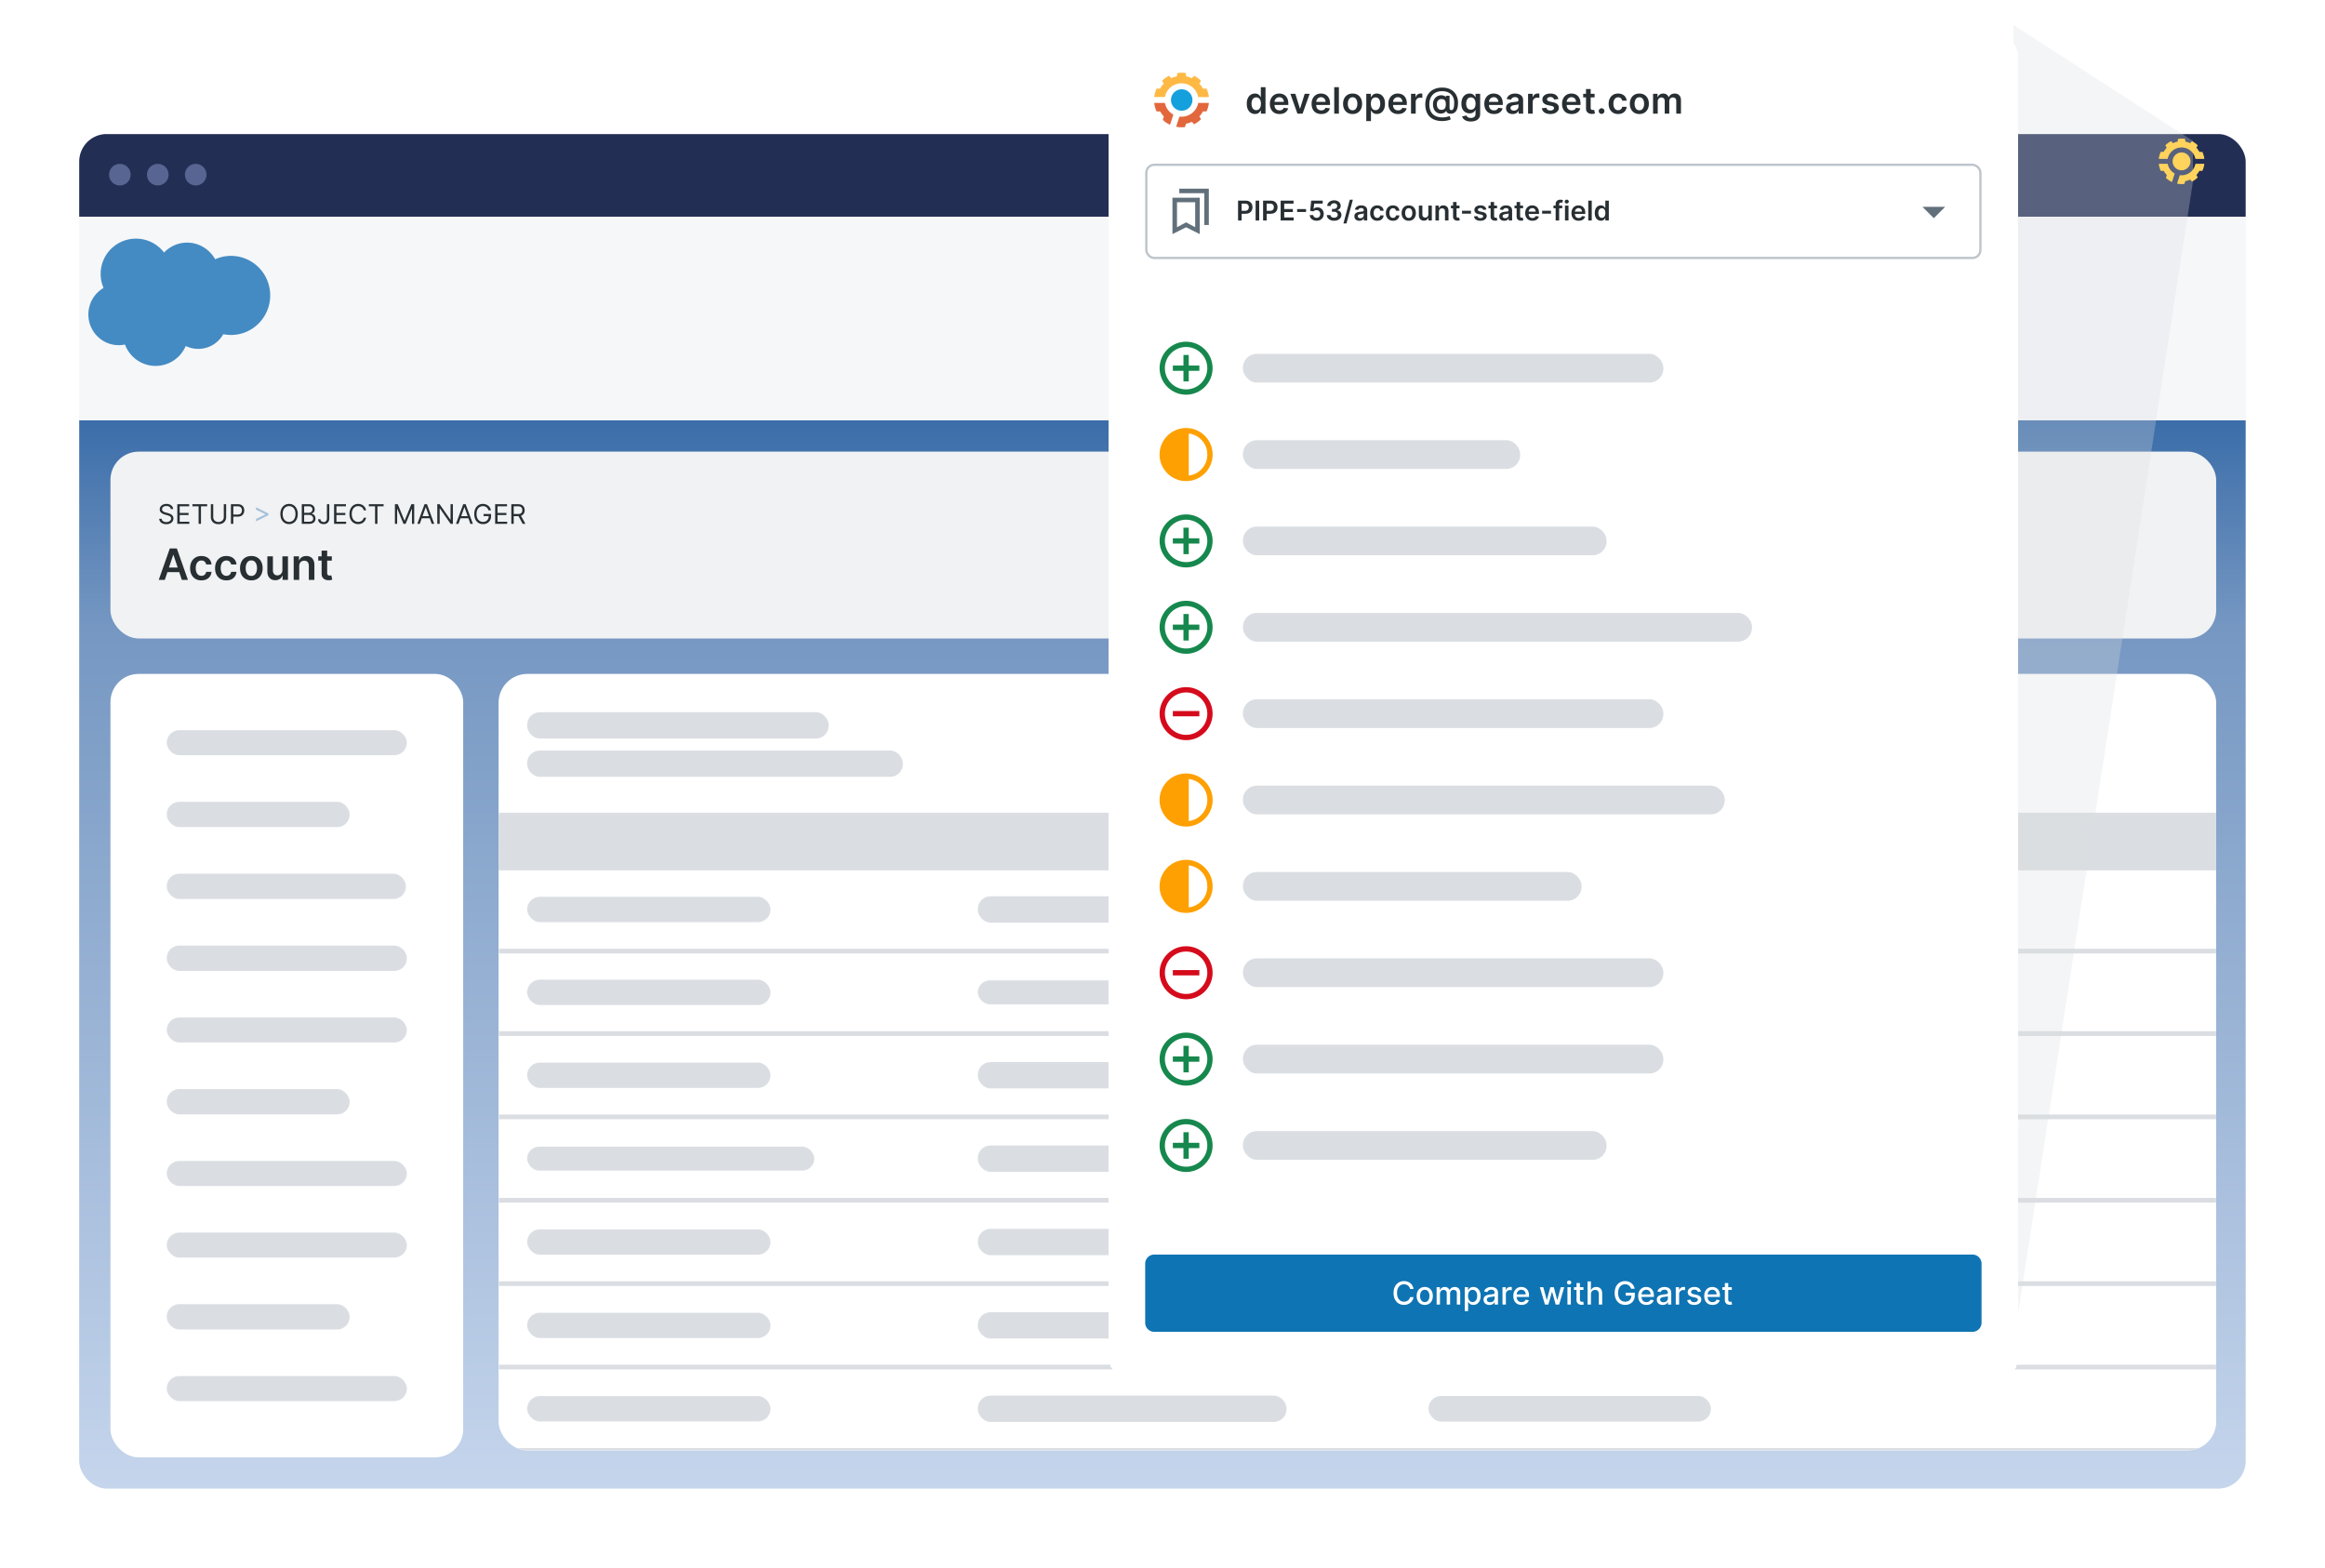<svg xmlns="http://www.w3.org/2000/svg" width="1023" height="690" fill="none" viewBox="0 0 1023 690">
	<g filter="url(#a)">
		<g clip-path="url(#b)">
			<rect width="953.237" height="595.991" x="27.883" y="52" fill="#F6F7F9" rx="12.114"/>
			<path fill="url(#c)" d="M0 0h954v470H0z" transform="translate(27.883 178)"/>
			<rect width="926.518" height="82.223" x="41.624" y="191.741" fill="#F1F2F4" rx="12.467"/>
			<path fill="#282F33" d="M68.188 217.024a1.33 1.33 0 0 0-.617-.998q-.542-.354-1.328-.355-.575 0-1.006.186a1.6 1.6 0 0 0-.669.512 1.23 1.23 0 0 0-.236.74q0 .347.164.596.17.246.432.41.262.161.55.267.287.102.528.165l.88.237q.338.089.752.245.42.156.8.427.385.267.634.685.25.419.25 1.028 0 .702-.368 1.268-.364.567-1.066.901-.697.334-1.696.334-.93 0-1.611-.3a2.57 2.57 0 0 1-1.066-.837 2.4 2.4 0 0 1-.435-1.248h1.082q.042.49.33.812.292.317.736.474.448.152.964.152.6 0 1.079-.194.477-.2.757-.55.279-.355.279-.829 0-.432-.241-.702a1.8 1.8 0 0 0-.635-.44 7 7 0 0 0-.85-.296l-1.065-.304q-1.016-.293-1.607-.834-.593-.54-.593-1.416 0-.727.394-1.269.398-.546 1.065-.846a3.6 3.6 0 0 1 1.502-.304q.837 0 1.488.3.652.296 1.032.812.385.516.406 1.171zm2.858 6.496v-8.661h5.227v.931h-4.178v2.926h3.907v.93h-3.907v2.944h4.246v.93zm6.644-7.73v-.931h6.495v.931h-2.723v7.73h-1.049v-7.73zm13.798-.931h1.048v5.735q0 .888-.418 1.586a2.94 2.94 0 0 1-1.172 1.095q-.756.397-1.776.397t-1.776-.397a2.97 2.97 0 0 1-1.176-1.095 3.05 3.05 0 0 1-.414-1.586v-5.735h1.049v5.65q0 .634.279 1.129.278.49.795.774.52.279 1.243.279t1.243-.279q.52-.284.796-.774.279-.495.279-1.129zm3.143 8.661v-8.661h2.926q1.02 0 1.666.368.652.364.965.985.313.622.313 1.388t-.313 1.391q-.31.626-.956.998-.647.368-1.658.368h-2.097v-.931h2.063q.698 0 1.121-.241.423-.24.613-.651.195-.415.195-.934a2.15 2.15 0 0 0-.195-.931 1.4 1.4 0 0 0-.617-.643q-.428-.236-1.134-.236H95.68v7.73zm29.415-4.33q0 1.37-.494 2.368-.495.998-1.358 1.539t-1.971.541q-1.107 0-1.97-.541t-1.358-1.539-.495-2.368.495-2.369q.495-.998 1.358-1.539t1.97-.541q1.108 0 1.971.541t1.358 1.539q.494.999.494 2.369m-1.015 0q0-1.125-.376-1.899-.372-.774-1.011-1.172a2.6 2.6 0 0 0-1.421-.397q-.786 0-1.425.397-.635.398-1.011 1.172-.372.774-.372 1.899t.372 1.898q.376.774 1.011 1.172.639.397 1.425.397a2.6 2.6 0 0 0 1.421-.397q.639-.398 1.011-1.172.376-.773.376-1.898m2.779 4.33v-8.661h3.028q.905 0 1.493.313.587.31.875.833.287.52.287 1.155 0 .558-.198.922-.195.363-.516.575a2.4 2.4 0 0 1-.69.313v.084q.398.026.8.279.402.255.672.728.271.474.271 1.159 0 .65-.296 1.171-.296.52-.935.825t-1.662.304zm1.049-.93h2.08q1.028 0 1.459-.398.436-.402.436-.972 0-.44-.224-.812a1.63 1.63 0 0 0-.639-.601q-.414-.228-.981-.228h-2.131zm0-3.925h1.945q.474 0 .854-.186a1.5 1.5 0 0 0 .609-.524 1.4 1.4 0 0 0 .228-.795q0-.572-.397-.969-.397-.401-1.26-.401h-1.979zm10.012-3.806h1.048v6.191q0 .829-.304 1.409a2.07 2.07 0 0 1-.859.879q-.554.3-1.306.3-.71 0-1.265-.257a2.1 2.1 0 0 1-.871-.745q-.317-.482-.317-1.146h1.032q0 .368.182.643.186.27.507.423t.732.152q.452 0 .769-.19t.482-.558q.17-.372.17-.91zm3.15 8.661v-8.661h5.227v.931h-4.178v2.926h3.907v.93h-3.907v2.944h4.246v.93zm14.087-5.954h-1.049a2.18 2.18 0 0 0-.884-1.37 2.4 2.4 0 0 0-.723-.356 2.9 2.9 0 0 0-.829-.118q-.786 0-1.425.397-.634.398-1.011 1.172-.372.774-.372 1.899t.372 1.898q.377.774 1.011 1.172.639.397 1.425.397.432 0 .829-.118.397-.119.723-.351a2.23 2.23 0 0 0 .884-1.374h1.049a3.5 3.5 0 0 1-.432 1.188 3.24 3.24 0 0 1-1.822 1.446q-.576.19-1.231.19-1.108 0-1.971-.541-.862-.541-1.357-1.539-.495-.999-.495-2.368 0-1.37.495-2.369.495-.998 1.357-1.539.863-.541 1.971-.541.655 0 1.231.19.579.19 1.044.558.465.364.778.888.314.52.432 1.189m1.221-1.776v-.931h6.496v.931h-2.724v7.73h-1.049v-7.73zm11.463-.931h1.252l2.944 7.189h.101l2.943-7.189h1.252v8.661h-.981v-6.58h-.084l-2.707 6.58h-.947l-2.707-6.58h-.084v6.58h-.982zm10.95 8.661h-1.099l3.18-8.661h1.083l3.18 8.661h-1.1l-2.588-7.291h-.068zm.406-3.383h4.432v.93h-4.432zm14.155-5.278v8.661h-1.015l-4.72-6.8h-.084v6.8h-1.049v-8.661h1.015l4.736 6.817h.085v-6.817zm2.453 8.661h-1.099l3.18-8.661h1.083l3.18 8.661H200l-2.588-7.291h-.068zm.406-3.383h4.432v.93h-4.432zm12.8-2.571a3 3 0 0 0-.368-.766 2.34 2.34 0 0 0-1.239-.951 2.8 2.8 0 0 0-.862-.127q-.77 0-1.4.397-.63.398-1.002 1.172-.373.774-.373 1.899t.377 1.898q.376.774 1.019 1.172t1.446.397q.744 0 1.311-.317.572-.321.888-.905.322-.588.322-1.383l.321.068h-2.605v-.93h3.299v.93q0 1.07-.457 1.861a3.16 3.16 0 0 1-1.252 1.226q-.795.431-1.827.431-1.15 0-2.021-.541-.867-.541-1.353-1.539-.483-.999-.483-2.368 0-1.027.275-1.848.28-.825.787-1.404a3.4 3.4 0 0 1 1.201-.888 3.7 3.7 0 0 1 1.527-.309q.684 0 1.277.207a3.42 3.42 0 0 1 1.844 1.472q.312.516.431 1.146zm2.93 5.954v-8.661h5.227v.931h-4.178v2.926h3.907v.93h-3.907v2.944h4.246v.93zm7.117 0v-8.661h2.927q1.014 0 1.666.347.65.343.964.943t.313 1.366q0 .766-.313 1.357a2.2 2.2 0 0 1-.96.931q-.647.334-1.653.334h-2.369v-.947h2.335q.693 0 1.116-.203.428-.203.618-.575a1.94 1.94 0 0 0 .194-.897q0-.52-.194-.909-.195-.39-.622-.601-.427-.215-1.129-.215h-1.844v7.73zm4.077-3.891 2.131 3.891h-1.218l-2.097-3.891z"/>
			<path fill="#A6C0D9" d="m111.139 219.663-5.447 2.774v-1.082l4.178-2.013-.034.068v-.17l.034.068-4.178-2.013v-1.083l5.447 2.775z"/>
			<path fill="#282F33" d="M65.546 248.184H62.87l4.874-13.842h3.096l4.88 13.842h-2.677l-3.697-11.004h-.108zm.088-5.427h7.3v2.014h-7.3zm16.012 5.63q-1.554 0-2.67-.683a4.56 4.56 0 0 1-1.71-1.885q-.594-1.21-.594-2.785 0-1.582.608-2.792a4.54 4.54 0 0 1 1.717-1.892q1.115-.683 2.636-.683 1.264 0 2.237.466a3.83 3.83 0 0 1 1.561 1.305q.582.838.663 1.96h-2.339q-.141-.75-.676-1.25-.527-.507-1.412-.507-.75 0-1.318.405-.568.399-.886 1.149-.31.751-.31 1.798 0 1.062.31 1.825.311.758.872 1.17.569.405 1.332.405.54 0 .966-.203.433-.209.724-.601.29-.392.398-.953h2.339a4.1 4.1 0 0 1-.649 1.953 3.85 3.85 0 0 1-1.527 1.325q-.967.473-2.272.473m10.986 0q-1.556 0-2.67-.683a4.56 4.56 0 0 1-1.71-1.885q-.595-1.21-.595-2.785 0-1.582.608-2.792a4.54 4.54 0 0 1 1.717-1.892q1.115-.683 2.636-.683 1.264 0 2.238.466a3.83 3.83 0 0 1 1.56 1.305q.583.838.663 1.96h-2.338q-.142-.75-.676-1.25-.528-.507-1.413-.507-.75 0-1.318.405-.568.399-.886 1.149-.31.751-.31 1.798 0 1.062.31 1.825.311.758.873 1.17.567.405 1.331.405.54 0 .967-.203.432-.209.723-.601.29-.392.399-.953h2.338a4.1 4.1 0 0 1-.649 1.953 3.85 3.85 0 0 1-1.527 1.325q-.968.473-2.271.473m10.985 0q-1.521 0-2.636-.669a4.54 4.54 0 0 1-1.73-1.872q-.609-1.203-.609-2.812t.609-2.819a4.54 4.54 0 0 1 1.73-1.879q1.115-.669 2.636-.669t2.636.669a4.5 4.5 0 0 1 1.724 1.879q.615 1.21.615 2.819t-.615 2.812a4.5 4.5 0 0 1-1.724 1.872q-1.115.669-2.636.669m.014-1.96q.824 0 1.378-.453.555-.459.825-1.23a5 5 0 0 0 .277-1.717q0-.953-.277-1.723-.27-.778-.825-1.237t-1.378-.46q-.845 0-1.406.46-.555.459-.832 1.237a5.2 5.2 0 0 0-.27 1.723q0 .946.27 1.717.277.771.832 1.23.56.453 1.406.453m13.655-2.609v-6.016h2.447v10.382h-2.373v-1.845h-.108a3.1 3.1 0 0 1-1.156 1.426q-.797.555-1.967.555-1.02 0-1.804-.453-.778-.46-1.217-1.332-.44-.879-.439-2.122v-6.611h2.446v6.232q0 .987.541 1.568t1.42.582q.54 0 1.047-.264t.832-.784q.33-.528.331-1.318m7.409-1.717v6.083h-2.446v-10.382h2.338v1.764h.122a2.97 2.97 0 0 1 1.142-1.385q.792-.514 1.954-.514 1.074 0 1.872.46.804.46 1.244 1.331.446.873.439 2.116v6.61h-2.447v-6.232q0-1.041-.541-1.629-.534-.588-1.48-.588-.642 0-1.142.284a1.97 1.97 0 0 0-.777.805q-.278.527-.278 1.277m14.337-4.299v1.893h-5.969v-1.893zm-4.495-2.487h2.447v9.747q0 .493.148.757a.8.8 0 0 0 .406.351q.25.095.554.095.23 0 .419-.034.196-.034.298-.061l.412 1.913a6 6 0 0 1-.561.149 4.6 4.6 0 0 1-.879.094q-.92.027-1.656-.277a2.57 2.57 0 0 1-1.169-.96q-.426-.648-.419-1.622z"/>
			<rect width="155.203" height="344.711" x="41.624" y="289.548" fill="#fff" rx="12.383"/>
			<rect width="105.672" height="11.008" x="66.39" y="314.314" fill="#DADEE2" rx="5.504"/>
			<rect width="80.489" height="11.145" x="66.39" y="345.812" fill="#DADEE2" rx="5.504"/>
			<rect width="105.254" height="11.145" x="66.39" y="377.448" fill="#DADEE2" rx="5.504"/>
			<rect width="105.672" height="11.145" x="66.39" y="409.083" fill="#DADEE2" rx="5.504"/>
			<rect width="105.672" height="11.008" x="66.39" y="440.719" fill="#DADEE2" rx="5.504"/>
			<rect width="80.489" height="11.145" x="66.39" y="472.218" fill="#DADEE2" rx="5.504"/>
			<rect width="105.672" height="11.008" x="66.39" y="503.853" fill="#DADEE2" rx="5.504"/>
			<rect width="105.672" height="11.008" x="66.39" y="535.352" fill="#DADEE2" rx="5.504"/>
			<rect width="80.489" height="11.145" x="66.39" y="566.85" fill="#DADEE2" rx="5.504"/>
			<rect width="105.672" height="11.008" x="66.39" y="598.486" fill="#DADEE2" rx="5.504"/>
			<g clip-path="url(#d)">
				<rect width="755.731" height="341.675" x="212.411" y="289.548" fill="#fff" rx="12.637"/>
				<rect width="132.688" height="11.584" x="224.962" y="306.397" fill="#DADEE2" rx="5.579"/>
				<rect width="165.333" height="11.584" x="224.962" y="323.247" fill="#DADEE2" rx="5.579"/>
				<mask id="e" width="756" height="27" x="212.411" y="349.68" fill="#000" maskUnits="userSpaceOnUse">
					<path fill="#fff" d="M212.411 349.68h756v27h-756z"/>
					<path d="M212.411 351.68h755.731v23.167H212.411z"/>
				</mask>
				<path fill="#DADEE2" d="M212.411 351.68h755.731v23.167H212.411z"/>
				<path fill="#DADEE2" d="M212.411 351.68v1.053h755.731v-2.107H212.411zm755.731 23.167v-1.053H212.411v2.106h755.731z" mask="url(#e)"/>
				<mask id="f" width="756" height="40" x="212.411" y="372.847" fill="#000" maskUnits="userSpaceOnUse">
					<path fill="#fff" d="M212.411 372.847h756v40h-756z"/>
					<path d="M212.411 374.847h755.731v36.686H212.411z"/>
				</mask>
				<path fill="#DADEE2" d="M212.411 374.847v1.053h755.731v-2.106H212.411zm755.731 36.686v-1.053H212.411v2.106h755.731z" mask="url(#f)"/>
				<rect width="107.107" height="11.157" x="224.962" y="387.612" fill="#DADEE2" rx="5.579"/>
				<rect width="113.732" height="11.584" x="423.27" y="387.398" fill="#DADEE2" rx="5.579"/>
				<rect width="124.256" height="11.296" x="621.577" y="387.542" fill="#DADEE2" rx="5.579"/>
				<mask id="g" width="756" height="38" x="212.411" y="411.533" fill="#000" maskUnits="userSpaceOnUse">
					<path fill="#fff" d="M212.411 411.533h756v38h-756z"/>
					<path d="M212.411 411.533h755.731v36.26H212.411z"/>
				</mask>
				<path fill="#DADEE2" d="M968.142 447.793v-1.053H212.411v2.106h755.731z" mask="url(#g)"/>
				<rect width="107.107" height="11.157" x="224.962" y="424.085" fill="#DADEE2" rx="5.579"/>
				<rect width="129.529" height="10.531" x="423.27" y="424.398" fill="#DADEE2" rx="5.265"/>
				<rect width="108.467" height="10.531" x="621.577" y="424.398" fill="#DADEE2" rx="5.265"/>
				<mask id="h" width="756" height="38" x="212.411" y="447.793" fill="#000" maskUnits="userSpaceOnUse">
					<path fill="#fff" d="M212.411 447.793h756v38h-756z"/>
					<path d="M212.411 447.793h755.731v36.686H212.411z"/>
				</mask>
				<path fill="#DADEE2" d="M968.142 484.479v-1.053H212.411v2.106h755.731z" mask="url(#h)"/>
				<rect width="107.107" height="11.157" x="224.962" y="460.557" fill="#DADEE2" rx="5.579"/>
				<rect width="160.068" height="11.584" x="423.27" y="460.344" fill="#DADEE2" rx="5.579"/>
				<rect width="124.256" height="11.296" x="621.577" y="460.488" fill="#DADEE2" rx="5.579"/>
				<mask id="i" width="756" height="38" x="212.411" y="484.479" fill="#000" maskUnits="userSpaceOnUse">
					<path fill="#fff" d="M212.411 484.479h756v38h-756z"/>
					<path d="M212.411 484.479h755.731v36.686H212.411z"/>
				</mask>
				<path fill="#DADEE2" d="M968.142 521.165v-1.053H212.411v2.106h755.731z" mask="url(#i)"/>
				<rect width="126.369" height="10.531" x="224.962" y="497.556" fill="#DADEE2" rx="5.265"/>
				<rect width="116.892" height="11.584" x="423.27" y="497.03" fill="#DADEE2" rx="5.579"/>
				<rect width="112.679" height="11.584" x="621.577" y="497.03" fill="#DADEE2" rx="5.579"/>
				<mask id="j" width="756" height="38" x="212.411" y="521.165" fill="#000" maskUnits="userSpaceOnUse">
					<path fill="#fff" d="M212.411 521.165h756v38h-756z"/>
					<path d="M212.411 521.165h755.731v36.686H212.411z"/>
				</mask>
				<path fill="#DADEE2" d="M968.142 557.851v-1.053H212.411v2.106h755.731z" mask="url(#j)"/>
				<rect width="107.107" height="11.157" x="224.962" y="533.929" fill="#DADEE2" rx="5.579"/>
				<rect width="135.847" height="11.584" x="423.27" y="533.716" fill="#DADEE2" rx="5.579"/>
				<rect width="124.256" height="11.296" x="621.577" y="533.86" fill="#DADEE2" rx="5.579"/>
				<mask id="k" width="756" height="38" x="212.411" y="557.851" fill="#000" maskUnits="userSpaceOnUse">
					<path fill="#fff" d="M212.411 557.851h756v38h-756z"/>
					<path d="M212.411 557.851h755.731v36.686H212.411z"/>
				</mask>
				<path fill="#DADEE2" d="M968.142 594.537v-1.053H212.411v2.106h755.731z" mask="url(#k)"/>
				<rect width="107.107" height="11.157" x="224.962" y="570.615" fill="#DADEE2" rx="5.579"/>
				<rect width="135.847" height="11.584" x="423.27" y="570.402" fill="#DADEE2" rx="5.579"/>
				<rect width="124.256" height="11.296" x="621.577" y="570.546" fill="#DADEE2" rx="5.579"/>
				<mask id="l" width="756" height="38" x="212.411" y="594.537" fill="#000" maskUnits="userSpaceOnUse">
					<path fill="#fff" d="M212.411 594.537h756v38h-756z"/>
					<path d="M212.411 594.537h755.731v36.686H212.411z"/>
				</mask>
				<path fill="#DADEE2" d="M968.142 631.223v-1.053H212.411v2.106h755.731z" mask="url(#l)"/>
				<rect width="107.107" height="11.157" x="224.962" y="607.301" fill="#DADEE2" rx="5.579"/>
				<rect width="135.847" height="11.584" x="423.27" y="607.088" fill="#DADEE2" rx="5.579"/>
				<rect width="124.256" height="11.296" x="621.577" y="607.232" fill="#DADEE2" rx="5.579"/>
			</g>
			<path fill="#232E54" d="M27.883 52.03h953.585v36.343H27.883z"/>
			<circle cx="45.762" cy="69.878" r="4.768" fill="#586491"/>
			<circle cx="62.452" cy="69.878" r="4.768" fill="#586491"/>
			<circle cx="79.139" cy="69.878" r="4.768" fill="#586491"/>
		</g>
	</g>
	<path fill="#DADEE2" d="m964.883 62-79-51v580.5l79-511.5z" opacity=".29"/>
	<path fill="#448BC3" d="M72.177 111.107c2.58-2.688 6.172-4.356 10.145-4.356 5.282 0 9.89 2.946 12.343 7.317a17.1 17.1 0 0 1 6.977-1.482c9.525 0 17.247 7.789 17.247 17.398s-7.722 17.4-17.247 17.4c-1.163 0-2.3-.116-3.398-.339-2.161 3.855-6.279 6.459-11.005 6.459a12.54 12.54 0 0 1-5.516-1.27C79.533 157.387 74.43 161 68.481 161c-6.194 0-11.473-3.92-13.5-9.416a13.2 13.2 0 0 1-2.744.286c-7.375 0-13.354-6.041-13.354-13.493a13.51 13.51 0 0 1 6.678-11.687 15.45 15.45 0 0 1-1.28-6.172c0-8.571 6.959-15.518 15.541-15.518a15.52 15.52 0 0 1 12.355 6.107"/>
	<g fill="#FFD35C" clip-path="url(#m)">
		<path d="M955.374 75.177a6.2 6.2 0 0 1-1.56-2.947.19.19 0 0 0-.19-.159h-3.541a.2.2 0 0 0-.191.14q-.012.04-.008.082c.135.975.404 1.902.793 2.773a.23.23 0 0 0 .182.111h1.069c.072 0 .135.04.167.103a9.2 9.2 0 0 0 1.228 1.68.2.2 0 0 1 .039.198l-.325 1.006a.2.2 0 0 0 .056.206 10 10 0 0 0 2.376 1.624c.111.047.238 0 .27-.119l.293-.903.8-2.472a.19.19 0 0 0-.079-.23 6.2 6.2 0 0 1-1.387-1.093zm10.774-3.106a.19.19 0 0 0-.19.159 6.2 6.2 0 0 1-6.694 4.856.2.2 0 0 0-.206.135l-.8 2.464-.293.911c-.04.11.032.23.158.254.95.165 1.918.194 2.876.087.079 0 .135-.056.158-.127l.333-1.014c.016-.072.079-.119.143-.135a8.5 8.5 0 0 0 1.901-.602c.079-.04.174-.016.238.047l.594.682c.063.071.158.08.237.047a10 10 0 0 0 2.314-1.687.19.19 0 0 0 .031-.238l-.467-.776a.2.2 0 0 1 .024-.238 8.4 8.4 0 0 0 1.164-1.616.21.21 0 0 1 .174-.103h1.07a.19.19 0 0 0 .174-.119 9.5 9.5 0 0 0 .792-2.773c.024-.11-.071-.214-.19-.214zm-12.53-2.142a.19.19 0 0 0 .19-.159 6.185 6.185 0 0 1 6.076-4.885 6.2 6.2 0 0 1 6.068 4.885.19.19 0 0 0 .19.159h3.541a.198.198 0 0 0 .198-.222c-.134-.974-.412-1.9-.792-2.771a.195.195 0 0 0-.19-.111h-1.062a.19.19 0 0 1-.166-.103 9.4 9.4 0 0 0-1.267-1.726l.538-.903c.04-.08.032-.182-.031-.238a10.1 10.1 0 0 0-2.314-1.686.195.195 0 0 0-.237.047l-.594.681a.22.22 0 0 1-.238.048 8.7 8.7 0 0 0-1.814-.594c-.079-.016-.151-.08-.158-.166l-.08-.91a.2.2 0 0 0-.166-.175 10.2 10.2 0 0 0-2.852 0 .21.21 0 0 0-.174.174l-.079.91c-.008.08-.08.16-.159.167a8.8 8.8 0 0 0-1.822.594.19.19 0 0 1-.222-.048l-.602-.68a.195.195 0 0 0-.237-.048 10 10 0 0 0-2.314 1.67.19.19 0 0 0-.031.238l.467.784c.04.08.032.166-.024.237a9 9 0 0 0-1.172 1.616.19.19 0 0 1-.166.103h-1.062c-.079 0-.158.04-.182.11a9.7 9.7 0 0 0-.792 2.772c-.024.119.071.222.19.222h3.541z"/>
		<path d="M959.883 74.929a3.929 3.929 0 1 0 0-7.858 3.929 3.929 0 0 0 0 7.858"/>
	</g>
	<g filter="url(#n)">
		<rect width="400" height="590" x="487.883" y="8" fill="#fff" rx="8" shape-rendering="crispEdges"/>
		<g clip-path="url(#o)">
			<path fill="#E2673D" d="M514.473 41.012a7.4 7.4 0 0 1-1.873-3.536.226.226 0 0 0-.228-.19h-4.25a.24.24 0 0 0-.179.08.24.24 0 0 0-.058.186c.161 1.17.485 2.282.95 3.327a.27.27 0 0 0 .219.133h1.283c.086 0 .162.048.2.124.418.732.913 1.407 1.473 2.015a.24.24 0 0 1 .048.238l-.39 1.207c-.028.096 0 .19.067.248.855.78 1.806 1.445 2.852 1.949.133.057.285 0 .323-.143l.352-1.084.96-2.966a.23.23 0 0 0-.095-.276 7.5 7.5 0 0 1-1.664-1.312zm12.928-3.726a.226.226 0 0 0-.228.19 7.444 7.444 0 0 1-8.033 5.828.24.24 0 0 0-.247.161l-.96 2.957-.352 1.093c-.047.133.038.276.19.304a12.2 12.2 0 0 0 3.451.105c.095 0 .162-.067.19-.152l.399-1.217c.019-.086.096-.143.172-.162a10.2 10.2 0 0 0 2.281-.722.25.25 0 0 1 .285.057l.713.817c.076.086.19.096.285.057a12.1 12.1 0 0 0 2.776-2.024.23.23 0 0 0 .038-.286l-.561-.931a.24.24 0 0 1 .029-.286 10 10 0 0 0 1.397-1.939.25.25 0 0 1 .21-.124h1.283a.23.23 0 0 0 .209-.142c.475-1.036.799-2.149.951-3.328.028-.133-.086-.256-.229-.256z"/>
			<path fill="#FEB945" d="M512.365 34.714a.226.226 0 0 0 .228-.19 7.424 7.424 0 0 1 7.291-5.862 7.45 7.45 0 0 1 7.282 5.862c.019.114.114.19.228.19h4.249a.237.237 0 0 0 .238-.266 12.6 12.6 0 0 0-.951-3.325.24.24 0 0 0-.228-.133h-1.274a.22.22 0 0 1-.199-.124 11.3 11.3 0 0 0-1.521-2.071l.646-1.084c.048-.095.038-.218-.038-.284a12.1 12.1 0 0 0-2.776-2.024.235.235 0 0 0-.285.057l-.713.817a.27.27 0 0 1-.285.057 10.4 10.4 0 0 0-2.177-.713.23.23 0 0 1-.19-.2l-.095-1.092a.24.24 0 0 0-.2-.21 12.3 12.3 0 0 0-3.422 0 .25.25 0 0 0-.209.21l-.095 1.093c-.01.095-.095.19-.19.2-.753.156-1.486.395-2.187.712a.23.23 0 0 1-.266-.057l-.722-.817a.235.235 0 0 0-.285-.057 12 12 0 0 0-2.776 2.005.23.23 0 0 0-.038.284l.561.941a.26.26 0 0 1-.029.285 10.7 10.7 0 0 0-1.407 1.939.22.22 0 0 1-.199.123h-1.274c-.095 0-.19.048-.219.133a11.7 11.7 0 0 0-.951 3.326c-.028.142.086.266.229.266h4.249z"/>
			<path fill="#14A0DC" d="M519.883 40.714a4.714 4.714 0 1 0 0-9.427 4.714 4.714 0 0 0 0 9.427"/>
		</g>
		<path fill="#282F33" d="M552.178 42.153a3.3 3.3 0 0 1-1.84-.528q-.813-.528-1.285-1.534-.471-1.005-.471-2.443 0-1.455.477-2.455.483-1.005 1.301-1.517a3.35 3.35 0 0 1 1.824-.517q.767 0 1.262.261.493.255.784.62.29.358.448.676h.086v-4.352h2.062V42h-2.023v-1.375h-.125a3.5 3.5 0 0 1-.46.676q-.3.353-.795.602-.495.25-1.245.25m.574-1.687q.654 0 1.114-.352.46-.358.699-.995.238-.636.238-1.483 0-.846-.238-1.471-.233-.625-.693-.972-.454-.345-1.12-.346-.687 0-1.147.358t-.694.988-.233 1.443q0 .82.233 1.46.24.637.699 1.006.467.364 1.142.364m10.23 1.704q-1.313 0-2.267-.545a3.7 3.7 0 0 1-1.461-1.557q-.511-1.011-.511-2.38 0-1.347.511-2.364a3.87 3.87 0 0 1 1.444-1.591q.925-.574 2.176-.574.807 0 1.522.261.722.256 1.273.796.557.54.875 1.375.318.83.318 1.977v.63h-7.153v-1.386h5.182a2.2 2.2 0 0 0-.256-1.05q-.25-.467-.699-.734a1.96 1.96 0 0 0-1.034-.267q-.63 0-1.108.307-.477.3-.744.796a2.3 2.3 0 0 0-.267 1.074v1.21q0 .761.278 1.306.279.54.779.83.5.285 1.17.284.449 0 .813-.125.363-.13.63-.38t.404-.62l1.92.216a3 3 0 0 1-.693 1.33 3.4 3.4 0 0 1-1.296.875q-.789.306-1.806.306m13.266-8.897L573.14 42h-2.273l-3.108-8.727h2.193l2.006 6.483h.091l2.011-6.483zm5.09 8.897q-1.313 0-2.267-.545a3.7 3.7 0 0 1-1.46-1.557q-.512-1.011-.512-2.38 0-1.347.512-2.364a3.86 3.86 0 0 1 1.443-1.591q.926-.574 2.176-.574.806 0 1.523.261.721.256 1.272.796.557.54.875 1.375.318.83.319 1.977v.63h-7.154v-1.386h5.182a2.2 2.2 0 0 0-.256-1.05 1.85 1.85 0 0 0-.699-.734 1.96 1.96 0 0 0-1.034-.267q-.63 0-1.108.307-.477.3-.744.796a2.3 2.3 0 0 0-.267 1.074v1.21q0 .761.278 1.306.279.54.779.83.5.285 1.17.284.45 0 .813-.125.363-.13.63-.38t.404-.62l1.92.216a3 3 0 0 1-.693 1.33 3.4 3.4 0 0 1-1.295.875q-.79.306-1.807.306m7.777-11.806V42h-2.056V30.364zm6.022 11.806q-1.278 0-2.216-.562a3.8 3.8 0 0 1-1.454-1.574q-.512-1.011-.512-2.364 0-1.351.512-2.369a3.8 3.8 0 0 1 1.454-1.58q.938-.562 2.216-.562t2.216.563a3.8 3.8 0 0 1 1.449 1.58q.517 1.016.517 2.368 0 1.353-.517 2.364a3.8 3.8 0 0 1-1.449 1.574q-.937.563-2.216.563m.012-1.647q.693 0 1.159-.381.465-.387.693-1.034.233-.648.233-1.443 0-.8-.233-1.45-.228-.652-.693-1.039-.466-.386-1.159-.386-.711 0-1.182.386-.467.387-.699 1.04a4.3 4.3 0 0 0-.227 1.449q0 .795.227 1.443.233.648.699 1.034.471.38 1.182.38m6.016 4.75v-12h2.023v1.443h.119q.16-.319.449-.676.29-.365.784-.62.494-.26 1.261-.26 1.011 0 1.824.516.818.512 1.296 1.517.483 1 .482 2.455 0 1.437-.471 2.443-.472 1.006-1.284 1.534a3.3 3.3 0 0 1-1.841.528q-.75 0-1.244-.25a2.5 2.5 0 0 1-.796-.602 4 4 0 0 1-.46-.676h-.085v4.648zm2.017-7.637q0 .848.239 1.483.243.637.698.995.46.352 1.114.352.682 0 1.142-.364.46-.369.693-1.005.239-.642.239-1.46 0-.813-.233-1.444-.232-.63-.693-.988-.46-.359-1.148-.358-.659 0-1.119.346t-.699.972q-.233.624-.233 1.471m11.946 4.534q-1.312 0-2.267-.545a3.7 3.7 0 0 1-1.46-1.557q-.511-1.011-.511-2.38 0-1.347.511-2.364a3.87 3.87 0 0 1 1.443-1.591q.927-.574 2.177-.574.806 0 1.522.261.722.256 1.273.796.557.54.875 1.375.318.83.318 1.977v.63h-7.153v-1.386h5.182a2.2 2.2 0 0 0-.256-1.05q-.25-.467-.699-.734a1.96 1.96 0 0 0-1.034-.267q-.631 0-1.108.307-.477.3-.744.796a2.3 2.3 0 0 0-.267 1.074v1.21q0 .761.278 1.306.279.54.778.83.5.285 1.171.284.449 0 .812-.125.364-.13.631-.38t.403-.62l1.921.216a3 3 0 0 1-.693 1.33 3.4 3.4 0 0 1-1.296.875q-.789.306-1.807.306m5.721-.17v-8.727h1.995v1.454h.09q.24-.755.819-1.164.585-.415 1.335-.415.17 0 .381.017.215.01.358.04v1.892a2 2 0 0 0-.415-.08 4 4 0 0 0-.54-.04q-.562 0-1.011.245-.444.238-.699.664a1.87 1.87 0 0 0-.256.983V42zm13.756 3.261q-1.79 0-3.181-.488-1.387-.483-2.341-1.426-.955-.938-1.449-2.29t-.5-3.091q.006-1.7.506-3.063a6.4 6.4 0 0 1 1.46-2.34q.96-.978 2.346-1.5 1.387-.523 3.154-.523 1.665 0 2.949.506 1.29.505 2.176 1.409a5.9 5.9 0 0 1 1.346 2.102q.46 1.199.461 2.602 0 .971-.148 1.841a5 5 0 0 1-.506 1.534 2.8 2.8 0 0 1-.96 1.068q-.608.393-1.523.426a2.9 2.9 0 0 1-1.005-.108 1.57 1.57 0 0 1-.699-.426 1.4 1.4 0 0 1-.33-.721h-.068q-.13.34-.494.625a2.7 2.7 0 0 1-.887.437 3.6 3.6 0 0 1-1.176.125 3.3 3.3 0 0 1-1.284-.318 3.2 3.2 0 0 1-1.023-.807 3.8 3.8 0 0 1-.67-1.261 5.5 5.5 0 0 1-.239-1.676q0-.915.262-1.614a3.8 3.8 0 0 1 .698-1.193q.444-.494 1-.773.558-.284 1.148-.363a3.6 3.6 0 0 1 1.154.017q.54.102.897.312.364.21.455.46h.079v-.636h1.586v5.409q.005.426.204.688a.68.68 0 0 0 .568.26q.455 0 .733-.357.285-.363.409-1.114.131-.755.125-1.931a5.4 5.4 0 0 0-.255-1.75 4.4 4.4 0 0 0-.728-1.387 4.2 4.2 0 0 0-1.13-.994 5.2 5.2 0 0 0-1.455-.608 7 7 0 0 0-1.71-.205q-1.392 0-2.449.426-1.056.42-1.773 1.2a5.2 5.2 0 0 0-1.073 1.846q-.358 1.062-.358 2.352 0 1.38.375 2.449a4.7 4.7 0 0 0 1.113 1.79q.733.727 1.813 1.102 1.085.375 2.494.375.648 0 1.267-.102a11 11 0 0 0 1.114-.239q.494-.136.761-.238l.483 1.443a5.3 5.3 0 0 1-.954.352 10.5 10.5 0 0 1-2.768.386m-.397-4.931q.721 0 1.153-.279.432-.285.619-.84.188-.558.182-1.387 0-.773-.193-1.267a1.4 1.4 0 0 0-.619-.733q-.426-.24-1.131-.239-.636 0-1.085.29-.444.29-.682.801a2.7 2.7 0 0 0-.233 1.154q0 .647.188 1.221.192.569.625.926.437.353 1.176.353m12.965 5.125q-1.108 0-1.904-.302-.795-.296-1.278-.795a2.75 2.75 0 0 1-.67-1.108l1.852-.449q.124.256.363.506.24.255.642.42.41.17 1.029.17.875 0 1.449-.425.573-.42.574-1.387v-1.653h-.103q-.159.318-.466.653-.3.335-.801.563-.494.227-1.244.227a3.6 3.6 0 0 1-1.824-.472q-.812-.477-1.295-1.42-.478-.949-.478-2.375 0-1.437.478-2.426.482-.994 1.301-1.506a3.34 3.34 0 0 1 1.824-.517q.766 0 1.261.261.5.255.795.62.296.358.449.676h.114v-1.443h2.028v8.869q0 1.12-.534 1.852-.534.734-1.46 1.097t-2.102.364m.017-5.194q.653 0 1.113-.318t.699-.915.239-1.431q0-.824-.239-1.444-.232-.62-.693-.96-.455-.345-1.119-.346-.687 0-1.148.358-.46.357-.693.983a4 4 0 0 0-.233 1.409q0 .801.233 1.403.239.597.699.932.465.33 1.142.33m10.151 1.91q-1.313 0-2.267-.546a3.7 3.7 0 0 1-1.46-1.557q-.512-1.011-.512-2.38 0-1.347.512-2.364a3.86 3.86 0 0 1 1.443-1.591q.926-.574 2.176-.574.807 0 1.523.261.721.256 1.272.796.557.54.875 1.375.32.83.319 1.977v.63h-7.154v-1.386h5.182a2.2 2.2 0 0 0-.256-1.05 1.85 1.85 0 0 0-.698-.734 1.97 1.97 0 0 0-1.035-.267q-.63 0-1.108.307-.477.3-.744.796a2.3 2.3 0 0 0-.267 1.074v1.21q0 .761.279 1.306.278.54.778.83.5.285 1.17.284.45 0 .813-.125.363-.13.631-.38.267-.25.403-.62l1.92.216a3 3 0 0 1-.693 1.33 3.4 3.4 0 0 1-1.295.875q-.79.306-1.807.306m8.232.005a3.6 3.6 0 0 1-1.494-.295 2.44 2.44 0 0 1-1.046-.887q-.38-.584-.38-1.443 0-.739.272-1.221.273-.483.745-.773a3.8 3.8 0 0 1 1.062-.438 9 9 0 0 1 1.233-.221q.768-.08 1.244-.142.478-.069.694-.205.22-.142.221-.437v-.034q0-.642-.38-.995-.381-.352-1.097-.352-.756 0-1.199.33-.438.33-.591.778l-1.92-.273q.226-.795.75-1.33.522-.54 1.278-.806a4.9 4.9 0 0 1 1.671-.273q.63 0 1.255.148.626.147 1.142.488.518.336.83.915.318.58.318 1.45V42h-1.977v-1.199h-.068a2.5 2.5 0 0 1-.529.682 2.5 2.5 0 0 1-.846.506 3.4 3.4 0 0 1-1.188.187m.534-1.511q.62 0 1.074-.245.454-.25.699-.659.25-.408.25-.892v-1.028a1 1 0 0 1-.33.148 5 5 0 0 1-.511.119q-.284.051-.562.09l-.483.069q-.46.063-.824.205a1.37 1.37 0 0 0-.574.397q-.21.25-.21.648 0 .568.414.858.415.29 1.057.29M672.349 42v-8.727h1.995v1.454h.09q.24-.755.819-1.164.585-.415 1.335-.415.17 0 .381.017.215.01.358.04v1.892a2 2 0 0 0-.415-.08 4 4 0 0 0-.54-.04q-.562 0-1.011.245-.444.238-.699.664a1.87 1.87 0 0 0-.256.983V42zm13.342-6.42-1.875.204a1.5 1.5 0 0 0-.279-.534 1.4 1.4 0 0 0-.522-.403 1.9 1.9 0 0 0-.807-.154q-.642 0-1.08.279-.432.278-.426.721a.76.76 0 0 0 .278.62q.29.239.955.392l1.489.318q1.238.267 1.841.846.607.58.613 1.517a2.38 2.38 0 0 1-.483 1.455q-.471.625-1.312.977t-1.932.352q-1.602 0-2.58-.67-.976-.676-1.164-1.88l2.005-.194q.136.59.58.892.443.3 1.153.301.734 0 1.176-.3.45-.303.449-.745a.77.77 0 0 0-.29-.62q-.283-.243-.886-.374l-1.489-.313q-1.255-.262-1.857-.88-.603-.626-.597-1.58-.006-.807.437-1.398.45-.596 1.245-.92.8-.33 1.846-.33 1.534 0 2.415.654.887.653 1.097 1.767m5.847 6.59q-1.313 0-2.267-.545a3.7 3.7 0 0 1-1.46-1.557q-.512-1.011-.512-2.38 0-1.347.512-2.364a3.86 3.86 0 0 1 1.443-1.591q.926-.574 2.176-.574.807 0 1.523.261.721.256 1.272.796.558.54.875 1.375.319.83.319 1.977v.63h-7.154v-1.386h5.182a2.2 2.2 0 0 0-.256-1.05 1.85 1.85 0 0 0-.699-.734 1.96 1.96 0 0 0-1.034-.267q-.63 0-1.108.307-.477.3-.744.796a2.3 2.3 0 0 0-.267 1.074v1.21q0 .761.278 1.306.279.54.779.83.5.285 1.17.284.45 0 .813-.125.363-.13.63-.38t.404-.62l1.92.216a3 3 0 0 1-.693 1.33 3.4 3.4 0 0 1-1.295.875q-.79.306-1.807.306m10.079-8.897v1.59H696.6v-1.59zm-3.779-2.091h2.057v8.193q0 .415.125.636a.68.68 0 0 0 .341.296q.21.08.466.08.193 0 .352-.029.165-.029.25-.051l.347 1.608q-.165.057-.472.125a4 4 0 0 1-.739.08 3.4 3.4 0 0 1-1.392-.234 2.17 2.17 0 0 1-.983-.806q-.358-.546-.352-1.364zm6.866 10.943a1.22 1.22 0 0 1-.887-.364 1.18 1.18 0 0 1-.363-.886q-.006-.511.363-.875a1.22 1.22 0 0 1 .887-.364q.5 0 .869.364a1.196 1.196 0 0 1 .199 1.506q-.17.284-.455.454a1.2 1.2 0 0 1-.613.165m7.28.045q-1.307 0-2.244-.573a3.83 3.83 0 0 1-1.438-1.586q-.5-1.017-.5-2.34 0-1.331.512-2.347a3.8 3.8 0 0 1 1.443-1.591q.938-.574 2.216-.574 1.062 0 1.88.392.824.387 1.313 1.097.488.705.557 1.647h-1.966q-.12-.63-.568-1.05-.444-.427-1.188-.427-.63 0-1.108.341-.477.336-.744.966-.261.63-.261 1.511 0 .892.261 1.534.261.637.733.983.477.342 1.119.341.455 0 .813-.17.363-.177.608-.506.244-.33.335-.801h1.966a3.4 3.4 0 0 1-.546 1.642 3.2 3.2 0 0 1-1.284 1.114q-.812.397-1.909.397m9.335 0q-1.279 0-2.216-.562a3.8 3.8 0 0 1-1.455-1.574q-.511-1.011-.511-2.364 0-1.351.511-2.369a3.8 3.8 0 0 1 1.455-1.58q.937-.562 2.216-.562 1.278 0 2.215.563a3.8 3.8 0 0 1 1.449 1.58q.517 1.016.517 2.368 0 1.353-.517 2.364a3.8 3.8 0 0 1-1.449 1.574q-.937.563-2.215.563m.011-1.647q.693 0 1.159-.381.466-.387.693-1.034.233-.648.233-1.443 0-.8-.233-1.45-.226-.652-.693-1.039t-1.159-.386q-.711 0-1.182.386-.466.387-.699 1.04a4.4 4.4 0 0 0-.227 1.449q0 .795.227 1.443.233.648.699 1.034.471.38 1.182.38M727.346 42v-8.727h1.966v1.483h.102q.273-.75.904-1.17.63-.427 1.505-.427.886 0 1.495.432.614.426.863 1.165h.091q.29-.727.978-1.16.693-.437 1.642-.437 1.205 0 1.965.761.762.762.762 2.222V42h-2.063v-5.54q0-.812-.431-1.187a1.54 1.54 0 0 0-1.057-.381q-.745 0-1.165.466-.415.46-.415 1.199V42h-2.017v-5.625q0-.675-.409-1.08-.403-.403-1.057-.403-.442 0-.807.227a1.6 1.6 0 0 0-.579.631 2 2 0 0 0-.216.943V42z"/>
		<rect width="367" height="41" x="504.383" y="64.5" stroke="#BDC5CB" rx="3.5"/>
		<mask id="p" width="25" height="24" x="511" y="73" maskUnits="userSpaceOnUse" style="mask-type:alpha">
			<path fill="#D9D9D9" d="M511.883 73h24v24h-24z"/>
		</mask>
		<g mask="url(#p)">
			<path fill="#61707B" d="M515.883 95V79h12v16l-6-3zm2-3.025 4-2.15 4 2.15V81h-8zm12-.975V77h-11v-2h13v16z"/>
		</g>
		<path fill="#282F33" d="M544.744 89v-8.727h3.273q1.005 0 1.687.375.686.375 1.036 1.031.353.652.353 1.483 0 .84-.353 1.491a2.53 2.53 0 0 1-1.044 1.027q-.69.371-1.701.371h-2.169v-1.3h1.956q.588 0 .963-.204a1.3 1.3 0 0 0 .554-.563q.183-.357.183-.822t-.183-.818a1.24 1.24 0 0 0-.558-.55q-.375-.2-.967-.2h-1.449V89zm9.303-8.727V89h-1.581v-8.727zM555.759 89v-8.727h3.273q1.006 0 1.688.375a2.5 2.5 0 0 1 1.035 1.031q.354.652.354 1.483 0 .84-.354 1.491a2.53 2.53 0 0 1-1.044 1.027q-.69.371-1.7.371h-2.169v-1.3h1.956q.588 0 .963-.204a1.3 1.3 0 0 0 .554-.563q.183-.357.183-.822t-.183-.818a1.25 1.25 0 0 0-.558-.55q-.375-.2-.968-.2h-1.449V89zm7.723 0v-8.727h5.676v1.325h-4.095v2.37h3.801v1.325h-3.801v2.382h4.129V89zm11.188-4.999v1.27h-3.929v-1.27zm4.64 5.118q-.852 0-1.526-.32a2.7 2.7 0 0 1-1.069-.886 2.34 2.34 0 0 1-.418-1.287h1.534q.043.537.465.878.422.337 1.014.337a1.54 1.54 0 0 0 1.398-.805q.209-.38.204-.865a1.74 1.74 0 0 0-.209-.878 1.56 1.56 0 0 0-.583-.601 1.63 1.63 0 0 0-.853-.222 2 2 0 0 0-.771.145q-.38.15-.601.392l-1.427-.234.456-4.5h5.062v1.32h-3.754l-.252 2.315h.051q.243-.285.687-.473.443-.192.971-.192.793 0 1.415.375.622.37.98 1.023.358.651.358 1.491 0 .865-.401 1.543a2.83 2.83 0 0 1-1.103 1.06q-.704.385-1.628.384m7.692 0q-.92 0-1.637-.315a2.74 2.74 0 0 1-1.125-.878 2.3 2.3 0 0 1-.439-1.3h1.603q.021.354.234.618.213.261.567.405t.792.145q.47 0 .831-.162a1.36 1.36 0 0 0 .567-.46q.204-.294.2-.678a1.18 1.18 0 0 0-.204-.698 1.37 1.37 0 0 0-.605-.474q-.393-.17-.946-.17h-.772v-1.219h.772q.455 0 .797-.157.345-.157.541-.444.195-.29.192-.669a1.17 1.17 0 0 0-.167-.643 1.1 1.1 0 0 0-.473-.43 1.55 1.55 0 0 0-.711-.154q-.401 0-.742.145t-.549.413a1.04 1.04 0 0 0-.222.631h-1.521q.017-.734.421-1.287a2.7 2.7 0 0 1 1.091-.87q.683-.315 1.53-.315.874 0 1.517.328.648.325 1.002.874.353.55.353 1.215.004.737-.434 1.235-.435.5-1.142.652v.069q.92.127 1.41.681.495.55.49 1.368 0 .733-.417 1.313-.414.575-1.142.903-.725.328-1.662.328m8.263-9.255-2.812 10.448h-1.351l2.813-10.448zm2.868 9.268a2.7 2.7 0 0 1-1.12-.222 1.83 1.83 0 0 1-.784-.664q-.286-.44-.286-1.083 0-.553.205-.916.204-.361.558-.58.353-.216.797-.328a6.5 6.5 0 0 1 .924-.166q.576-.06.934-.106.358-.05.52-.154.166-.106.166-.328v-.025q0-.482-.286-.746-.285-.264-.822-.264-.567 0-.899.247-.329.248-.444.584l-1.44-.205q.17-.597.563-.997.392-.405.958-.605a3.7 3.7 0 0 1 1.253-.205q.474 0 .942.111.469.11.857.367.387.25.622.686.238.435.238 1.086V89h-1.483v-.9h-.051a1.9 1.9 0 0 1-.396.512 1.9 1.9 0 0 1-.635.38q-.38.14-.891.14m.401-1.133q.465 0 .805-.184.341-.188.525-.494.187-.306.187-.669v-.771a.7.7 0 0 1-.247.11 4 4 0 0 1-.384.09q-.213.038-.422.068l-.362.051q-.345.047-.618.154-.272.105-.43.298a.73.73 0 0 0-.158.486q0 .426.311.643.312.218.793.218m7.462 1.129q-.98 0-1.684-.43a2.87 2.87 0 0 1-1.078-1.19q-.375-.762-.375-1.755 0-.998.384-1.76.383-.767 1.082-1.193.704-.43 1.662-.43.797 0 1.411.293.618.29.984.823.366.528.418 1.236h-1.475a1.4 1.4 0 0 0-.426-.789q-.332-.32-.891-.32-.473 0-.831.256-.357.252-.558.725-.196.473-.196 1.133 0 .67.196 1.15t.55.738q.358.255.839.256.342 0 .61-.128.273-.132.456-.38.183-.246.251-.6h1.475a2.6 2.6 0 0 1-.41 1.231 2.4 2.4 0 0 1-.963.835q-.609.3-1.431.299m6.925 0q-.98 0-1.683-.43a2.87 2.87 0 0 1-1.078-1.19q-.375-.762-.375-1.755 0-.998.384-1.76.383-.767 1.082-1.193.704-.43 1.662-.43.796 0 1.41.293.618.29.985.823.366.528.417 1.236h-1.474a1.4 1.4 0 0 0-.426-.789q-.333-.32-.891-.32-.473 0-.831.256-.358.252-.558.725-.196.473-.196 1.133 0 .67.196 1.15t.55.738q.357.255.839.256.341 0 .61-.128.272-.132.456-.38.183-.246.251-.6h1.474a2.6 2.6 0 0 1-.409 1.231 2.4 2.4 0 0 1-.963.835q-.609.3-1.432.299m6.926 0q-.958 0-1.662-.422a2.87 2.87 0 0 1-1.091-1.18q-.383-.759-.383-1.773t.383-1.777a2.86 2.86 0 0 1 1.091-1.185q.704-.422 1.662-.422t1.662.422 1.087 1.185q.388.762.388 1.777t-.388 1.773q-.384.758-1.087 1.18-.704.422-1.662.422m.009-1.236q.52 0 .869-.285.35-.29.52-.776.174-.486.175-1.082 0-.601-.175-1.087a1.7 1.7 0 0 0-.52-.78q-.35-.29-.869-.29-.533 0-.887.29a1.75 1.75 0 0 0-.524.78q-.17.486-.17 1.087 0 .596.17 1.082.175.486.524.775.354.286.887.286m8.609-1.645v-3.793h1.542V89h-1.495v-1.163h-.069q-.22.55-.728.899-.504.35-1.24.35-.644 0-1.138-.286a2 2 0 0 1-.767-.84q-.277-.554-.277-1.338v-4.168h1.542v3.93q0 .621.341.988.342.367.895.367.342 0 .661-.167a1.34 1.34 0 0 0 .524-.494q.209-.333.209-.83m4.671-1.082V89h-1.542v-6.546h1.474v1.113h.077q.225-.55.72-.874.498-.324 1.231-.324.678 0 1.181.29.507.29.784.84.281.549.277 1.333V89h-1.543v-3.929q0-.656-.341-1.027-.336-.37-.933-.37-.405 0-.72.178a1.24 1.24 0 0 0-.49.507q-.175.332-.175.806m9.039-2.71v1.193h-3.763v-1.194zm-2.834-1.569h1.542v6.145q0 .312.094.477a.5.5 0 0 0 .256.222q.157.06.349.06.145 0 .264-.022.124-.02.188-.038l.26 1.206q-.123.042-.354.094-.225.051-.554.06a2.5 2.5 0 0 1-1.044-.175 1.63 1.63 0 0 1-.737-.605q-.269-.41-.264-1.023zm7.88 3.844V86h-3.929v-1.27zm6.796-.545-1.406.153a1.1 1.1 0 0 0-.209-.4 1.04 1.04 0 0 0-.392-.303 1.4 1.4 0 0 0-.605-.115q-.481 0-.81.209-.323.21-.32.54a.57.57 0 0 0 .209.465q.218.18.716.294l1.117.239q.928.2 1.38.635.456.435.461 1.138a1.78 1.78 0 0 1-.363 1.09q-.353.47-.984.734-.63.264-1.449.264-1.202 0-1.935-.503a2.02 2.02 0 0 1-.873-1.41l1.504-.145q.102.443.435.669.332.225.865.225.549 0 .882-.225.337-.226.337-.559a.58.58 0 0 0-.218-.464q-.213-.183-.665-.281l-1.116-.235q-.942-.195-1.393-.66-.453-.47-.448-1.185a1.68 1.68 0 0 1 .328-1.048q.337-.449.933-.69.602-.248 1.385-.248 1.15 0 1.811.49.666.49.823 1.326m4.681-1.73v1.193h-3.763v-1.194zm-2.834-1.569h1.543v6.145q0 .312.094.477.098.163.255.222.158.06.35.06.144 0 .264-.022.124-.02.187-.038l.26 1.206q-.123.042-.353.094a3 3 0 0 1-.554.06 2.5 2.5 0 0 1-1.044-.175 1.63 1.63 0 0 1-.738-.605q-.269-.41-.264-1.023zm6.008 8.246a2.7 2.7 0 0 1-1.121-.222 1.83 1.83 0 0 1-.784-.664q-.286-.44-.286-1.083 0-.553.205-.916.204-.361.558-.58.354-.216.797-.328.447-.114.925-.166.574-.06.933-.106.358-.05.52-.154.166-.106.166-.328v-.025q0-.482-.285-.746-.286-.264-.823-.264-.567 0-.899.247a1.2 1.2 0 0 0-.443.584l-1.441-.205q.171-.597.563-.997.392-.405.959-.605a3.7 3.7 0 0 1 1.253-.205q.473 0 .941.111.469.11.857.367.388.25.622.686.239.435.239 1.086V89h-1.483v-.9h-.051a1.88 1.88 0 0 1-1.032.892q-.379.14-.89.14m.4-1.133q.465 0 .806-.184.34-.188.524-.494.187-.306.187-.669v-.771a.7.7 0 0 1-.247.11 4 4 0 0 1-.383.09q-.213.038-.422.068l-.362.051a2.7 2.7 0 0 0-.618.154q-.273.105-.431.298a.73.73 0 0 0-.157.486q0 .426.311.643.31.218.792.218m7.875-5.544v1.193h-3.763v-1.194zm-2.834-1.569h1.543v6.145q0 .312.094.477.098.163.255.222.158.06.35.06.145 0 .264-.022.124-.02.188-.038l.26 1.206q-.125.042-.354.094a3 3 0 0 1-.554.06 2.5 2.5 0 0 1-1.044-.175 1.6 1.6 0 0 1-.737-.605q-.268-.41-.265-1.023zm6.952 8.242q-.984 0-1.7-.41a2.77 2.77 0 0 1-1.096-1.167q-.383-.757-.383-1.785 0-1.011.383-1.773.389-.767 1.083-1.193.694-.43 1.632-.43.605 0 1.142.195.542.192.954.597.418.405.657 1.031.238.623.238 1.483v.473h-5.365v-1.04h3.887a1.66 1.66 0 0 0-.192-.788 1.4 1.4 0 0 0-.524-.55q-.332-.2-.776-.2-.472 0-.831.23-.358.226-.558.597a1.7 1.7 0 0 0-.2.805v.908q0 .57.208.98.21.405.584.622.375.213.878.213.337 0 .609-.094.273-.097.473-.285.201-.187.303-.465l1.44.162q-.136.571-.52.998-.378.421-.971.656-.593.23-1.355.23m8.183-4.398V86h-3.929v-1.27zm4.938-2.276v1.194h-3.87v-1.194zM684.484 89v-7.163q0-.66.272-1.1.277-.438.742-.656a2.4 2.4 0 0 1 1.031-.217q.4-.001.712.064.31.063.46.115l-.307 1.193a3 3 0 0 0-.247-.06q-.15-.034-.332-.034-.431 0-.61.209-.174.204-.175.588V89zm4.11 0v-6.546h1.542V89zm.775-7.474a.9.9 0 0 1-.63-.243.78.78 0 0 1-.265-.593q0-.35.265-.592a.9.9 0 0 1 .63-.247q.371 0 .631.247.264.243.264.592 0 .345-.264.593a.9.9 0 0 1-.631.243m5.251 7.602q-.984 0-1.7-.41a2.77 2.77 0 0 1-1.095-1.167q-.384-.757-.384-1.785 0-1.011.384-1.773.387-.767 1.082-1.193.694-.43 1.632-.43.605 0 1.142.195.541.192.955.597.417.405.656 1.031.239.623.239 1.483v.473h-5.365v-1.04h3.886a1.66 1.66 0 0 0-.192-.788 1.4 1.4 0 0 0-.524-.55q-.332-.2-.775-.2a1.5 1.5 0 0 0-.831.23 1.6 1.6 0 0 0-.559.597q-.195.367-.2.805v.908q0 .57.209.98.209.405.584.622.375.213.878.213.336 0 .609-.094.273-.097.473-.285t.303-.465l1.44.162q-.136.571-.52.998-.38.421-.972.656a3.7 3.7 0 0 1-1.355.23m5.758-8.855V89h-1.542v-8.727zm4.016 8.842q-.772 0-1.381-.396t-.963-1.15q-.354-.756-.354-1.833 0-1.091.358-1.841.363-.754.976-1.138a2.5 2.5 0 0 1 1.368-.388q.575 0 .946.196.37.192.588.465.217.269.337.507h.064v-3.264h1.546V89h-1.517v-1.031h-.093q-.12.239-.345.507-.226.264-.597.452-.37.187-.933.187m.43-1.266q.49 0 .835-.264a1.65 1.65 0 0 0 .524-.745q.18-.478.179-1.113 0-.634-.179-1.103a1.57 1.57 0 0 0-.519-.73q-.342-.259-.84-.26-.516 0-.861.27a1.63 1.63 0 0 0-.52.74 3.1 3.1 0 0 0-.174 1.083q0 .614.174 1.095.18.478.525.755.35.272.856.272"/>
		<g filter="url(#q)">
			<mask id="r" width="25" height="24" x="838" y="73" maskUnits="userSpaceOnUse" style="mask-type:alpha">
				<path fill="#D9D9D9" d="M838.883 73h24v24h-24z"/>
			</mask>
			<g mask="url(#r)">
				<path fill="#61707B" d="m850.883 88-5-5h10z"/>
			</g>
		</g>
		<path fill="#0F74B3" d="M507.883 544.5h360a3.5 3.5 0 0 1 3.5 3.5v26a3.5 3.5 0 0 1-3.5 3.5h-360a3.5 3.5 0 0 1-3.5-3.5v-26a3.5 3.5 0 0 1 3.5-3.5"/>
		<path stroke="#0F74B3" d="M507.883 544.5h360a3.5 3.5 0 0 1 3.5 3.5v26a3.5 3.5 0 0 1-3.5 3.5h-360a3.5 3.5 0 0 1-3.5-3.5v-26a3.5 3.5 0 0 1 3.5-3.5Z"/>
		<path fill="#fff" d="M621.958 559.129h-1.551a2.37 2.37 0 0 0-.929-1.516 2.6 2.6 0 0 0-.791-.398 3.1 3.1 0 0 0-.92-.134q-.88 0-1.576.442-.69.443-1.093 1.298-.398.855-.398 2.088 0 1.243.398 2.098.402.855 1.098 1.293t1.566.437q.483 0 .915-.129.437-.134.791-.393.353-.259.596-.631.249-.378.343-.865l1.551.005q-.124.75-.482 1.382a3.8 3.8 0 0 1-.91 1.084 4.1 4.1 0 0 1-1.263.701 4.7 4.7 0 0 1-1.551.248q-1.322 0-2.356-.626-1.034-.632-1.631-1.805-.591-1.173-.591-2.799 0-1.63.596-2.799.596-1.173 1.631-1.8 1.034-.631 2.351-.631.81 0 1.512.234.706.228 1.267.676.563.442.93 1.084.368.636.497 1.456m4.936 7.025q-1.074 0-1.874-.492a3.3 3.3 0 0 1-1.243-1.377q-.443-.886-.443-2.068 0-1.189.443-2.079a3.3 3.3 0 0 1 1.243-1.382q.8-.492 1.874-.492t1.874.492q.8.493 1.243 1.382.443.89.443 2.079 0 1.182-.443 2.068a3.3 3.3 0 0 1-1.243 1.377q-.8.492-1.874.492m.005-1.248q.696 0 1.153-.368.458-.367.676-.979.225-.612.224-1.347 0-.732-.224-1.343a2.2 2.2 0 0 0-.676-.989q-.457-.373-1.153-.373-.7 0-1.164.373a2.24 2.24 0 0 0-.681.989 4 4 0 0 0-.218 1.343q0 .735.218 1.347a2.2 2.2 0 0 0 .681.979q.463.369 1.164.368m5.214 1.094v-7.636h1.427v1.243h.094a1.97 1.97 0 0 1 .781-.985q.541-.358 1.297-.358.766 0 1.283.358.522.358.77.985h.08q.273-.612.87-.975.597-.368 1.422-.368 1.04 0 1.695.651.661.652.661 1.964V566h-1.486v-4.982q0-.775-.423-1.123a1.54 1.54 0 0 0-1.009-.348q-.726 0-1.128.447-.403.443-.403 1.139V566h-1.482v-5.076q0-.621-.387-.999-.388-.378-1.01-.378-.422 0-.78.224a1.63 1.63 0 0 0-.572.611 1.9 1.9 0 0 0-.214.91V566zm12.373 2.864v-10.5h1.452v1.238h.124q.129-.24.373-.552.243-.313.676-.547.432-.239 1.143-.239a3 3 0 0 1 1.651.468q.726.466 1.138 1.347.418.879.418 2.118t-.413 2.123q-.413.88-1.133 1.357a2.94 2.94 0 0 1-1.646.472q-.696 0-1.138-.234a2.1 2.1 0 0 1-.686-.546 4 4 0 0 1-.383-.557h-.09v4.052zm1.457-6.682q0 .805.233 1.412.234.606.676.949.443.339 1.084.338.666 0 1.114-.353a2.2 2.2 0 0 0 .676-.969q.234-.612.234-1.377 0-.756-.229-1.357a2.1 2.1 0 0 0-.676-.95q-.448-.348-1.119-.348-.646 0-1.094.333-.442.333-.671.93-.228.596-.228 1.392m9.406 3.987a3.1 3.1 0 0 1-1.313-.268 2.2 2.2 0 0 1-.929-.791q-.338-.517-.338-1.268 0-.646.248-1.064.25-.417.671-.661a3.5 3.5 0 0 1 .945-.368 9 9 0 0 1 1.064-.189l1.113-.129q.428-.054.622-.174.194-.119.194-.388v-.034q0-.652-.368-1.01-.363-.358-1.084-.358-.75 0-1.183.333-.427.329-.592.731l-1.397-.318q.249-.696.726-1.124a2.95 2.95 0 0 1 1.109-.626 4.3 4.3 0 0 1 1.317-.199q.457 0 .97.11.517.103.964.387.453.283.741.811.288.522.288 1.357V566h-1.451v-1.044h-.06a2.1 2.1 0 0 1-.433.567 2.3 2.3 0 0 1-.74.462q-.453.184-1.084.184m.323-1.193q.616 0 1.054-.244.443-.243.671-.636a1.65 1.65 0 0 0 .234-.85v-.985q-.08.08-.309.15a5 5 0 0 1-.512.114q-.288.045-.561.084l-.458.06a3.7 3.7 0 0 0-.79.184 1.35 1.35 0 0 0-.567.373q-.209.239-.209.636 0 .553.408.835.408.279 1.039.279m5.425 1.024v-7.636h1.437v1.213h.08q.208-.616.735-.97a2.1 2.1 0 0 1 1.203-.358 7 7 0 0 1 .632.035v1.422a3 3 0 0 0-.318-.055 3 3 0 0 0-.458-.035 1.94 1.94 0 0 0-.939.224 1.66 1.66 0 0 0-.885 1.497V566zm8.391.154q-1.128 0-1.944-.482a3.3 3.3 0 0 1-1.253-1.367q-.437-.885-.437-2.073 0-1.174.437-2.069a3.4 3.4 0 0 1 1.233-1.397q.796-.501 1.86-.502.645 0 1.252.214a3 3 0 0 1 1.089.671q.483.457.761 1.188.278.727.278 1.765v.527h-6.07v-1.113h4.614q0-.587-.239-1.039a1.8 1.8 0 0 0-.671-.721 1.87 1.87 0 0 0-1.004-.264q-.627 0-1.094.308a2.1 2.1 0 0 0-.716.796 2.3 2.3 0 0 0-.249 1.059v.87q0 .765.269 1.302.274.537.76.821.488.278 1.139.278.423 0 .77-.119.348-.125.602-.368a1.6 1.6 0 0 0 .388-.602l1.407.254a2.55 2.55 0 0 1-.607 1.089 2.95 2.95 0 0 1-1.089.721q-.65.253-1.486.253m10.286-.154-2.247-7.636h1.536l1.497 5.608h.074l1.502-5.608h1.536l1.491 5.583h.075l1.486-5.583h1.537L686.019 566h-1.517l-1.551-5.513h-.114L681.286 566zm9.897 0v-7.636h1.487V566zm.751-8.815a.95.95 0 0 1-.666-.258.84.84 0 0 1-.274-.627.83.83 0 0 1 .274-.626.93.93 0 0 1 .666-.263q.388 0 .661.263a.82.82 0 0 1 .279.626.84.84 0 0 1-.279.627.93.93 0 0 1-.661.258m6.3 1.179v1.193h-4.171v-1.193zm-3.052-1.83h1.486v7.224q0 .432.13.651a.67.67 0 0 0 .333.293q.209.075.452.075.179 0 .313-.025.135-.024.209-.04l.269 1.228a2.9 2.9 0 0 1-.965.159 2.6 2.6 0 0 1-1.094-.208 1.9 1.9 0 0 1-.82-.677q-.313-.456-.313-1.148zm6.347 4.932V566h-1.486v-10.182h1.466v3.789h.095q.268-.617.82-.98t1.442-.363q.786 0 1.372.323.591.324.915.965.328.636.328 1.591V566h-1.487v-4.678q0-.84-.432-1.303-.432-.467-1.203-.467a1.96 1.96 0 0 0-.945.224 1.6 1.6 0 0 0-.651.656q-.234.428-.234 1.034m17.651-2.431a3.1 3.1 0 0 0-.388-.811 2.48 2.48 0 0 0-1.333-1.009 3 3 0 0 0-.929-.134q-.861 0-1.551.442-.692.443-1.094 1.298-.398.85-.398 2.083 0 1.238.403 2.093.402.855 1.104 1.298.7.442 1.595.442.83 0 1.447-.338.621-.337.96-.954.342-.622.343-1.462l.397.075h-2.913v-1.268h4.002v1.158q0 1.283-.547 2.227a3.7 3.7 0 0 1-1.501 1.452q-.954.512-2.188.512-1.382 0-2.426-.636-1.039-.636-1.62-1.805-.582-1.173-.582-2.784 0-1.218.338-2.187a4.7 4.7 0 0 1 .95-1.646q.616-.68 1.446-1.039a4.5 4.5 0 0 1 1.825-.363q.825 0 1.536.244.716.243 1.273.691.561.447.93 1.064.367.611.497 1.357zm6.767 7.119q-1.128 0-1.944-.482a3.27 3.27 0 0 1-1.252-1.367q-.438-.885-.438-2.073 0-1.174.438-2.069a3.4 3.4 0 0 1 1.232-1.397q.796-.501 1.86-.502.646 0 1.253.214t1.088.671q.483.457.761 1.188.279.727.279 1.765v.527h-6.071v-1.113h4.614q0-.587-.239-1.039a1.8 1.8 0 0 0-.671-.721 1.87 1.87 0 0 0-1.004-.264q-.626 0-1.094.308a2.1 2.1 0 0 0-.716.796 2.3 2.3 0 0 0-.248 1.059v.87q0 .765.268 1.302.273.537.761.821.486.278 1.138.278.423 0 .771-.119a1.59 1.59 0 0 0 .989-.97l1.407.254a2.56 2.56 0 0 1-.606 1.089 3 3 0 0 1-1.089.721q-.651.253-1.487.253m7.148.015q-.726 0-1.312-.268a2.2 2.2 0 0 1-.93-.791q-.338-.517-.338-1.268 0-.646.248-1.064.249-.417.672-.661a3.5 3.5 0 0 1 .944-.368 9 9 0 0 1 1.064-.189l1.114-.129q.427-.054.621-.174.194-.119.194-.388v-.034q0-.652-.368-1.01-.363-.358-1.084-.358-.75 0-1.183.333-.427.329-.591.731l-1.397-.318q.248-.696.725-1.124a2.95 2.95 0 0 1 1.109-.626 4.3 4.3 0 0 1 1.318-.199q.457 0 .969.11.517.103.964.387.453.283.741.811.288.522.289 1.357V566H733.9v-1.044h-.06q-.144.288-.432.567a2.3 2.3 0 0 1-.741.462q-.453.184-1.084.184m.323-1.193q.617 0 1.054-.244.443-.243.671-.636a1.65 1.65 0 0 0 .234-.85v-.985q-.08.08-.308.15-.224.065-.512.114-.288.045-.562.084l-.457.06a3.7 3.7 0 0 0-.791.184q-.353.129-.567.373-.208.239-.208.636 0 .553.407.835.408.279 1.039.279m5.426 1.024v-7.636h1.436v1.213h.08q.208-.616.736-.97a2.1 2.1 0 0 1 1.203-.358 7 7 0 0 1 .631.035v1.422a3 3 0 0 0-.318-.055 3 3 0 0 0-.457-.035 1.94 1.94 0 0 0-.94.224 1.66 1.66 0 0 0-.885 1.497V566zm11.095-5.772-1.347.239a1.6 1.6 0 0 0-.269-.493 1.3 1.3 0 0 0-.487-.382q-.308-.15-.771-.15-.631 0-1.054.284-.422.278-.422.721 0 .382.283.616t.915.383l1.213.278q1.054.244 1.571.751t.517 1.318q0 .686-.398 1.223-.393.532-1.098.835-.702.303-1.626.303-1.283 0-2.093-.547-.81-.552-.994-1.566l1.436-.219q.135.562.552.851.418.283 1.089.283.731 0 1.168-.303.438-.309.438-.751a.78.78 0 0 0-.269-.602q-.262-.244-.81-.367l-1.293-.284q-1.068-.244-1.581-.775-.507-.532-.507-1.348 0-.676.378-1.183t1.044-.79q.666-.29 1.526-.289 1.239 0 1.949.537.71.532.94 1.427m5.075 5.926q-1.13 0-1.944-.482a3.3 3.3 0 0 1-1.253-1.367q-.438-.885-.438-2.073 0-1.174.438-2.069a3.4 3.4 0 0 1 1.233-1.397q.795-.501 1.859-.502.647 0 1.253.214t1.089.671q.482.457.761 1.188.278.727.278 1.765v.527h-6.07v-1.113h4.613q0-.587-.238-1.039a1.8 1.8 0 0 0-.672-.721 1.87 1.87 0 0 0-1.004-.264q-.626 0-1.094.308a2.1 2.1 0 0 0-.715.796 2.3 2.3 0 0 0-.249 1.059v.87q0 .765.268 1.302.274.537.761.821.487.278 1.139.278.422 0 .77-.119.348-.125.602-.368a1.6 1.6 0 0 0 .388-.602l1.406.254a2.54 2.54 0 0 1-.606 1.089 2.95 2.95 0 0 1-1.089.721q-.651.253-1.486.253m8.49-7.79v1.193h-4.171v-1.193zm-3.053-1.83h1.487v7.224q0 .432.129.651a.67.67 0 0 0 .333.293q.209.075.453.075.178 0 .313-.025.134-.024.209-.04l.268 1.228a2.9 2.9 0 0 1-.964.159 2.6 2.6 0 0 1-1.094-.208 1.87 1.87 0 0 1-.82-.677q-.314-.456-.314-1.148z"/>
		<g clip-path="url(#s)">
			<path fill="#16884D" d="M523.05 148.167h-2.334v4.666h-4.666v2.334h4.666v4.666h2.334v-4.666h4.666v-2.334h-4.666zm-1.167-5.834c-6.44 0-11.667 5.227-11.667 11.667s5.227 11.667 11.667 11.667S533.55 160.44 533.55 154s-5.227-11.667-11.667-11.667m0 21c-5.145 0-9.333-4.188-9.333-9.333s4.188-9.333 9.333-9.333 9.333 4.188 9.333 9.333-4.188 9.333-9.333 9.333"/>
		</g>
		<rect width="185" height="12.645" x="546.883" y="147.677" fill="#DADEE2" rx="6.09"/>
		<path fill="#FEA001" d="M521.883 203.667a11.35 11.35 0 0 1-4.55-.92 11.8 11.8 0 0 1-3.704-2.493 11.8 11.8 0 0 1-2.493-3.704 11.35 11.35 0 0 1-.92-4.55q0-2.421.92-4.55a11.8 11.8 0 0 1 2.493-3.704 11.8 11.8 0 0 1 3.704-2.495 11.4 11.4 0 0 1 4.55-.918q2.421 0 4.55.918a11.8 11.8 0 0 1 3.704 2.495 11.8 11.8 0 0 1 2.493 3.704 11.35 11.35 0 0 1 .92 4.55 11.35 11.35 0 0 1-.92 4.55 11.8 11.8 0 0 1-2.493 3.704 11.8 11.8 0 0 1-3.704 2.493 11.35 11.35 0 0 1-4.55.92m1.167-2.421q3.47-.438 5.819-3.049 2.347-2.61 2.347-6.197t-2.347-6.199q-2.349-2.609-5.819-3.047z"/>
		<rect width="122" height="12.645" x="546.883" y="185.677" fill="#DADEE2" rx="6.09"/>
		<g clip-path="url(#t)">
			<path fill="#16884D" d="M523.05 224.167h-2.334v4.666h-4.666v2.334h4.666v4.666h2.334v-4.666h4.666v-2.334h-4.666zm-1.167-5.834c-6.44 0-11.667 5.227-11.667 11.667s5.227 11.667 11.667 11.667S533.55 236.44 533.55 230s-5.227-11.667-11.667-11.667m0 21c-5.145 0-9.333-4.188-9.333-9.333s4.188-9.333 9.333-9.333 9.333 4.188 9.333 9.333-4.188 9.333-9.333 9.333"/>
		</g>
		<rect width="160" height="12.645" x="546.883" y="223.677" fill="#DADEE2" rx="6.09"/>
		<g clip-path="url(#u)">
			<path fill="#16884D" d="M523.05 262.167h-2.334v4.666h-4.666v2.334h4.666v4.666h2.334v-4.666h4.666v-2.334h-4.666zm-1.167-5.834c-6.44 0-11.667 5.227-11.667 11.667s5.227 11.667 11.667 11.667S533.55 274.44 533.55 268s-5.227-11.667-11.667-11.667m0 21c-5.145 0-9.333-4.188-9.333-9.333s4.188-9.333 9.333-9.333 9.333 4.188 9.333 9.333-4.188 9.333-9.333 9.333"/>
		</g>
		<rect width="224" height="12.645" x="546.883" y="261.677" fill="#DADEE2" rx="6.09"/>
		<g clip-path="url(#v)">
			<path fill="#D50B1C" d="M521.883 294.333c-6.44 0-11.667 5.227-11.667 11.667s5.227 11.667 11.667 11.667S533.55 312.44 533.55 306s-5.227-11.667-11.667-11.667m0 21c-5.145 0-9.333-4.188-9.333-9.333s4.188-9.333 9.333-9.333 9.333 4.188 9.333 9.333-4.188 9.333-9.333 9.333m-5.833-10.5h11.666v2.334H516.05z"/>
		</g>
		<rect width="185" height="12.645" x="546.883" y="299.677" fill="#DADEE2" rx="6.09"/>
		<path fill="#FEA001" d="M521.883 355.667a11.35 11.35 0 0 1-4.55-.92 11.8 11.8 0 0 1-3.704-2.493 11.8 11.8 0 0 1-2.493-3.704 11.35 11.35 0 0 1-.92-4.55q0-2.421.92-4.55a11.8 11.8 0 0 1 2.493-3.704 11.8 11.8 0 0 1 3.704-2.494q2.129-.92 4.55-.919 2.421 0 4.55.919a11.8 11.8 0 0 1 3.704 2.494 11.8 11.8 0 0 1 2.493 3.704 11.35 11.35 0 0 1 .92 4.55 11.35 11.35 0 0 1-.92 4.55 11.8 11.8 0 0 1-2.493 3.704 11.8 11.8 0 0 1-3.704 2.493 11.35 11.35 0 0 1-4.55.92m1.167-2.421q3.47-.438 5.819-3.049 2.347-2.61 2.347-6.197t-2.347-6.198q-2.349-2.61-5.819-3.048z"/>
		<rect width="212" height="12.645" x="546.883" y="337.677" fill="#DADEE2" rx="6.09"/>
		<path fill="#FEA001" d="M521.883 393.667a11.35 11.35 0 0 1-4.55-.92 11.8 11.8 0 0 1-3.704-2.493 11.8 11.8 0 0 1-2.493-3.704 11.35 11.35 0 0 1-.92-4.55q0-2.421.92-4.55a11.8 11.8 0 0 1 2.493-3.704 11.8 11.8 0 0 1 3.704-2.494q2.129-.92 4.55-.919 2.421 0 4.55.919a11.8 11.8 0 0 1 3.704 2.494 11.8 11.8 0 0 1 2.493 3.704 11.35 11.35 0 0 1 .92 4.55 11.35 11.35 0 0 1-.92 4.55 11.8 11.8 0 0 1-2.493 3.704 11.8 11.8 0 0 1-3.704 2.493 11.35 11.35 0 0 1-4.55.92m1.167-2.421q3.47-.438 5.819-3.049 2.347-2.61 2.347-6.197t-2.347-6.198q-2.349-2.61-5.819-3.048z"/>
		<rect width="149" height="12.645" x="546.883" y="375.677" fill="#DADEE2" rx="6.09"/>
		<g clip-path="url(#w)">
			<path fill="#D50B1C" d="M521.883 408.333c-6.44 0-11.667 5.227-11.667 11.667s5.227 11.667 11.667 11.667S533.55 426.44 533.55 420s-5.227-11.667-11.667-11.667m0 21c-5.145 0-9.333-4.188-9.333-9.333s4.188-9.333 9.333-9.333 9.333 4.188 9.333 9.333-4.188 9.333-9.333 9.333m-5.833-10.5h11.666v2.334H516.05z"/>
		</g>
		<rect width="185" height="12.645" x="546.883" y="413.677" fill="#DADEE2" rx="6.09"/>
		<g clip-path="url(#x)">
			<path fill="#16884D" d="M523.05 452.167h-2.334v4.666h-4.666v2.334h4.666v4.666h2.334v-4.666h4.666v-2.334h-4.666zm-1.167-5.834c-6.44 0-11.667 5.227-11.667 11.667s5.227 11.667 11.667 11.667S533.55 464.44 533.55 458s-5.227-11.667-11.667-11.667m0 21c-5.145 0-9.333-4.188-9.333-9.333s4.188-9.333 9.333-9.333 9.333 4.188 9.333 9.333-4.188 9.333-9.333 9.333"/>
		</g>
		<rect width="185" height="12.645" x="546.883" y="451.677" fill="#DADEE2" rx="6.09"/>
		<g clip-path="url(#y)">
			<path fill="#16884D" d="M523.05 490.167h-2.334v4.666h-4.666v2.334h4.666v4.666h2.334v-4.666h4.666v-2.334h-4.666zm-1.167-5.834c-6.44 0-11.667 5.227-11.667 11.667s5.227 11.667 11.667 11.667S533.55 502.44 533.55 496s-5.227-11.667-11.667-11.667m0 21c-5.145 0-9.333-4.188-9.333-9.333s4.188-9.333 9.333-9.333 9.333 4.188 9.333 9.333-4.188 9.333-9.333 9.333"/>
		</g>
		<rect width="160" height="12.645" x="546.883" y="489.677" fill="#DADEE2" rx="6.09"/>
	</g>
	<defs>
		<clipPath id="b">
			<rect width="953.237" height="595.991" x="27.883" y="52" fill="#fff" rx="12.114"/>
		</clipPath>
		<clipPath id="d">
			<rect width="755.731" height="341.675" x="212.411" y="289.548" fill="#fff" rx="12.637"/>
		</clipPath>
		<clipPath id="m">
			<path fill="#fff" d="M949.883 61h20v20h-20z"/>
		</clipPath>
		<clipPath id="o">
			<path fill="#fff" d="M507.883 24h24v24h-24z"/>
		</clipPath>
		<clipPath id="s">
			<path fill="#fff" d="M507.883 140h28v28h-28z"/>
		</clipPath>
		<clipPath id="t">
			<path fill="#fff" d="M507.883 216h28v28h-28z"/>
		</clipPath>
		<clipPath id="u">
			<path fill="#fff" d="M507.883 254h28v28h-28z"/>
		</clipPath>
		<clipPath id="v">
			<path fill="#fff" d="M507.883 292h28v28h-28z"/>
		</clipPath>
		<clipPath id="w">
			<path fill="#fff" d="M507.883 406h28v28h-28z"/>
		</clipPath>
		<clipPath id="x">
			<path fill="#fff" d="M507.883 444h28v28h-28z"/>
		</clipPath>
		<clipPath id="y">
			<path fill="#fff" d="M507.883 482h28v28h-28z"/>
		</clipPath>
		<filter id="a" width="1022.94" height="665.699" x="0" y="24.117" color-interpolation-filters="sRGB" filterUnits="userSpaceOnUse">
			<feFlood flood-opacity="0" result="BackgroundImageFix"/>
			<feColorMatrix in="SourceAlpha" result="hardAlpha" values="0 0 0 0 0 0 0 0 0 0 0 0 0 0 0 0 0 0 127 0"/>
			<feOffset dx="6.971" dy="6.971"/>
			<feGaussianBlur stdDeviation="17.427"/>
			<feComposite in2="hardAlpha" operator="out"/>
			<feColorMatrix values="0 0 0 0 0 0 0 0 0 0 0 0 0 0 0 0 0 0 0.1 0"/>
			<feBlend in2="BackgroundImageFix" result="effect1_dropShadow_280_12764"/>
			<feBlend in="SourceGraphic" in2="effect1_dropShadow_280_12764" result="shape"/>
		</filter>
		<filter id="n" width="432" height="622" x="471.883" y="0" color-interpolation-filters="sRGB" filterUnits="userSpaceOnUse">
			<feFlood flood-opacity="0" result="BackgroundImageFix"/>
			<feColorMatrix in="SourceAlpha" result="hardAlpha" values="0 0 0 0 0 0 0 0 0 0 0 0 0 0 0 0 0 0 127 0"/>
			<feOffset dy="8"/>
			<feGaussianBlur stdDeviation="8"/>
			<feComposite in2="hardAlpha" operator="out"/>
			<feColorMatrix values="0 0 0 0 0 0 0 0 0 0 0 0 0 0 0 0 0 0 0.24 0"/>
			<feBlend in2="BackgroundImageFix" result="effect1_dropShadow_280_12764"/>
			<feBlend in="SourceGraphic" in2="effect1_dropShadow_280_12764" result="shape"/>
		</filter>
		<filter id="q" width="32" height="32" x="834.883" y="69" color-interpolation-filters="sRGB" filterUnits="userSpaceOnUse">
			<feFlood flood-opacity="0" result="BackgroundImageFix"/>
			<feColorMatrix in="SourceAlpha" result="hardAlpha" values="0 0 0 0 0 0 0 0 0 0 0 0 0 0 0 0 0 0 127 0"/>
			<feMorphology in="SourceAlpha" operator="dilate" radius="3" result="effect1_dropShadow_280_12764"/>
			<feOffset/>
			<feComposite in2="hardAlpha" operator="out"/>
			<feColorMatrix values="0 0 0 0 0.38 0 0 0 0 0.439 0 0 0 0 0.482 0 0 0 0.16 0"/>
			<feBlend in2="BackgroundImageFix" result="effect1_dropShadow_280_12764"/>
			<feBlend in="SourceGraphic" in2="effect1_dropShadow_280_12764" result="shape"/>
		</filter>
		<linearGradient id="c" x1="477" x2="477" y1="0" y2="470" gradientUnits="userSpaceOnUse">
			<stop stop-color="#3B6DA9"/>
			<stop offset=".192" stop-color="#7597C2"/>
			<stop offset="1" stop-color="#C5D5EC"/>
		</linearGradient>
	</defs>
</svg>
